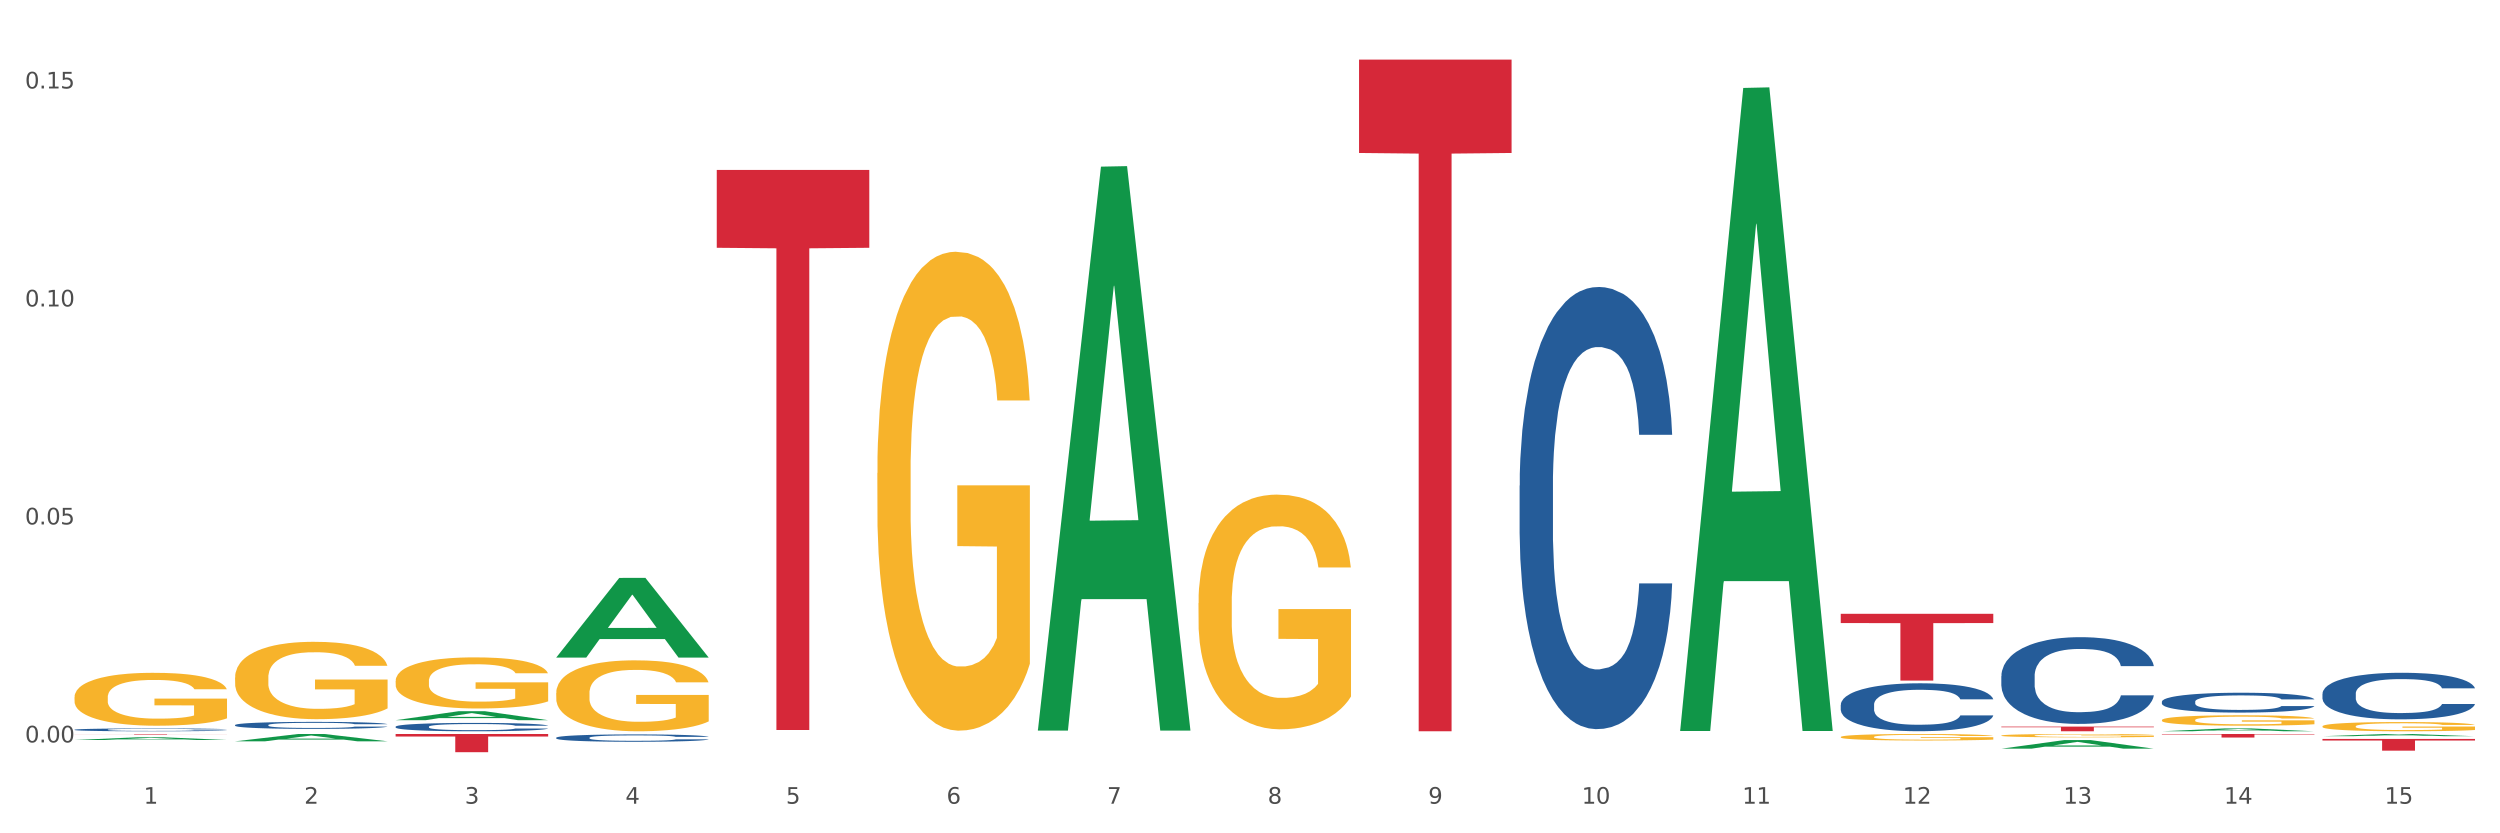 <?xml version="1.0" encoding="utf-8" standalone="no"?>
<!DOCTYPE svg PUBLIC "-//W3C//DTD SVG 1.1//EN"
  "http://www.w3.org/Graphics/SVG/1.1/DTD/svg11.dtd">
<svg xmlns:xlink="http://www.w3.org/1999/xlink" width="1080pt" height="360pt" viewBox="0 0 1080 360" xmlns="http://www.w3.org/2000/svg" version="1.1">
 <rect x="0" y="0" width="1080" height="360" fill="#333333" stroke="none"/>
 <defs>
  <style type="text/css">*{stroke-linejoin: round; stroke-linecap: butt}</style>
 </defs>
 <g id="figure_1">
  <g id="patch_1">
   <path d="M 0 360 
L 1080 360 
L 1080 0 
L 0 0 
z
" style="fill: #ffffff; stroke: #ffffff; stroke-linejoin: miter"/>
  </g>
  <g id="axes_1">
   <g id="matplotlib.axis_1">
    <g id="xtick_1">
     <g id="text_1">
      <!-- 1 -->
      <g style="fill: #4d4d4d" transform="translate(62.07 347.204) scale(0.096 -0.096)">
       <defs>
        <path id="DejaVuSans-31" d="M 794 531 
L 1825 531 
L 1825 4091 
L 703 3866 
L 703 4441 
L 1819 4666 
L 2450 4666 
L 2450 531 
L 3481 531 
L 3481 0 
L 794 0 
L 794 531 
z
" transform="scale(0.016)"/>
       </defs>
       <use xlink:href="#DejaVuSans-31"/>
      </g>
     </g>
    </g>
    <g id="xtick_2">
     <g id="text_2">
      <!-- 2 -->
      <g style="fill: #4d4d4d" transform="translate(131.436 347.204) scale(0.096 -0.096)">
       <defs>
        <path id="DejaVuSans-32" d="M 1228 531 
L 3431 531 
L 3431 0 
L 469 0 
L 469 531 
Q 828 903 1448 1529 
Q 2069 2156 2228 2338 
Q 2531 2678 2651 2914 
Q 2772 3150 2772 3378 
Q 2772 3750 2511 3984 
Q 2250 4219 1831 4219 
Q 1534 4219 1204 4116 
Q 875 4013 500 3803 
L 500 4441 
Q 881 4594 1212 4672 
Q 1544 4750 1819 4750 
Q 2544 4750 2975 4387 
Q 3406 4025 3406 3419 
Q 3406 3131 3298 2873 
Q 3191 2616 2906 2266 
Q 2828 2175 2409 1742 
Q 1991 1309 1228 531 
z
" transform="scale(0.016)"/>
       </defs>
       <use xlink:href="#DejaVuSans-32"/>
      </g>
     </g>
    </g>
    <g id="xtick_3">
     <g id="text_3">
      <!-- 3 -->
      <g style="fill: #4d4d4d" transform="translate(200.802 347.204) scale(0.096 -0.096)">
       <defs>
        <path id="DejaVuSans-33" d="M 2597 2516 
Q 3050 2419 3304 2112 
Q 3559 1806 3559 1356 
Q 3559 666 3084 287 
Q 2609 -91 1734 -91 
Q 1441 -91 1130 -33 
Q 819 25 488 141 
L 488 750 
Q 750 597 1062 519 
Q 1375 441 1716 441 
Q 2309 441 2620 675 
Q 2931 909 2931 1356 
Q 2931 1769 2642 2001 
Q 2353 2234 1838 2234 
L 1294 2234 
L 1294 2753 
L 1863 2753 
Q 2328 2753 2575 2939 
Q 2822 3125 2822 3475 
Q 2822 3834 2567 4026 
Q 2313 4219 1838 4219 
Q 1578 4219 1281 4162 
Q 984 4106 628 3988 
L 628 4550 
Q 988 4650 1302 4700 
Q 1616 4750 1894 4750 
Q 2613 4750 3031 4423 
Q 3450 4097 3450 3541 
Q 3450 3153 3228 2886 
Q 3006 2619 2597 2516 
z
" transform="scale(0.016)"/>
       </defs>
       <use xlink:href="#DejaVuSans-33"/>
      </g>
     </g>
    </g>
    <g id="xtick_4">
     <g id="text_4">
      <!-- 4 -->
      <g style="fill: #4d4d4d" transform="translate(270.169 347.204) scale(0.096 -0.096)">
       <defs>
        <path id="DejaVuSans-34" d="M 2419 4116 
L 825 1625 
L 2419 1625 
L 2419 4116 
z
M 2253 4666 
L 3047 4666 
L 3047 1625 
L 3713 1625 
L 3713 1100 
L 3047 1100 
L 3047 0 
L 2419 0 
L 2419 1100 
L 313 1100 
L 313 1709 
L 2253 4666 
z
" transform="scale(0.016)"/>
       </defs>
       <use xlink:href="#DejaVuSans-34"/>
      </g>
     </g>
    </g>
    <g id="xtick_5">
     <g id="text_5">
      <!-- 5 -->
      <g style="fill: #4d4d4d" transform="translate(339.535 347.204) scale(0.096 -0.096)">
       <defs>
        <path id="DejaVuSans-35" d="M 691 4666 
L 3169 4666 
L 3169 4134 
L 1269 4134 
L 1269 2991 
Q 1406 3038 1543 3061 
Q 1681 3084 1819 3084 
Q 2600 3084 3056 2656 
Q 3513 2228 3513 1497 
Q 3513 744 3044 326 
Q 2575 -91 1722 -91 
Q 1428 -91 1123 -41 
Q 819 9 494 109 
L 494 744 
Q 775 591 1075 516 
Q 1375 441 1709 441 
Q 2250 441 2565 725 
Q 2881 1009 2881 1497 
Q 2881 1984 2565 2268 
Q 2250 2553 1709 2553 
Q 1456 2553 1204 2497 
Q 953 2441 691 2322 
L 691 4666 
z
" transform="scale(0.016)"/>
       </defs>
       <use xlink:href="#DejaVuSans-35"/>
      </g>
     </g>
    </g>
    <g id="xtick_6">
     <g id="text_6">
      <!-- 6 -->
      <g style="fill: #4d4d4d" transform="translate(408.901 347.204) scale(0.096 -0.096)">
       <defs>
        <path id="DejaVuSans-36" d="M 2113 2584 
Q 1688 2584 1439 2293 
Q 1191 2003 1191 1497 
Q 1191 994 1439 701 
Q 1688 409 2113 409 
Q 2538 409 2786 701 
Q 3034 994 3034 1497 
Q 3034 2003 2786 2293 
Q 2538 2584 2113 2584 
z
M 3366 4563 
L 3366 3988 
Q 3128 4100 2886 4159 
Q 2644 4219 2406 4219 
Q 1781 4219 1451 3797 
Q 1122 3375 1075 2522 
Q 1259 2794 1537 2939 
Q 1816 3084 2150 3084 
Q 2853 3084 3261 2657 
Q 3669 2231 3669 1497 
Q 3669 778 3244 343 
Q 2819 -91 2113 -91 
Q 1303 -91 875 529 
Q 447 1150 447 2328 
Q 447 3434 972 4092 
Q 1497 4750 2381 4750 
Q 2619 4750 2861 4703 
Q 3103 4656 3366 4563 
z
" transform="scale(0.016)"/>
       </defs>
       <use xlink:href="#DejaVuSans-36"/>
      </g>
     </g>
    </g>
    <g id="xtick_7">
     <g id="text_7">
      <!-- 7 -->
      <g style="fill: #4d4d4d" transform="translate(478.267 347.204) scale(0.096 -0.096)">
       <defs>
        <path id="DejaVuSans-37" d="M 525 4666 
L 3525 4666 
L 3525 4397 
L 1831 0 
L 1172 0 
L 2766 4134 
L 525 4134 
L 525 4666 
z
" transform="scale(0.016)"/>
       </defs>
       <use xlink:href="#DejaVuSans-37"/>
      </g>
     </g>
    </g>
    <g id="xtick_8">
     <g id="text_8">
      <!-- 8 -->
      <g style="fill: #4d4d4d" transform="translate(547.634 347.204) scale(0.096 -0.096)">
       <defs>
        <path id="DejaVuSans-38" d="M 2034 2216 
Q 1584 2216 1326 1975 
Q 1069 1734 1069 1313 
Q 1069 891 1326 650 
Q 1584 409 2034 409 
Q 2484 409 2743 651 
Q 3003 894 3003 1313 
Q 3003 1734 2745 1975 
Q 2488 2216 2034 2216 
z
M 1403 2484 
Q 997 2584 770 2862 
Q 544 3141 544 3541 
Q 544 4100 942 4425 
Q 1341 4750 2034 4750 
Q 2731 4750 3128 4425 
Q 3525 4100 3525 3541 
Q 3525 3141 3298 2862 
Q 3072 2584 2669 2484 
Q 3125 2378 3379 2068 
Q 3634 1759 3634 1313 
Q 3634 634 3220 271 
Q 2806 -91 2034 -91 
Q 1263 -91 848 271 
Q 434 634 434 1313 
Q 434 1759 690 2068 
Q 947 2378 1403 2484 
z
M 1172 3481 
Q 1172 3119 1398 2916 
Q 1625 2713 2034 2713 
Q 2441 2713 2670 2916 
Q 2900 3119 2900 3481 
Q 2900 3844 2670 4047 
Q 2441 4250 2034 4250 
Q 1625 4250 1398 4047 
Q 1172 3844 1172 3481 
z
" transform="scale(0.016)"/>
       </defs>
       <use xlink:href="#DejaVuSans-38"/>
      </g>
     </g>
    </g>
    <g id="xtick_9">
     <g id="text_9">
      <!-- 9 -->
      <g style="fill: #4d4d4d" transform="translate(617 347.204) scale(0.096 -0.096)">
       <defs>
        <path id="DejaVuSans-39" d="M 703 97 
L 703 672 
Q 941 559 1184 500 
Q 1428 441 1663 441 
Q 2288 441 2617 861 
Q 2947 1281 2994 2138 
Q 2813 1869 2534 1725 
Q 2256 1581 1919 1581 
Q 1219 1581 811 2004 
Q 403 2428 403 3163 
Q 403 3881 828 4315 
Q 1253 4750 1959 4750 
Q 2769 4750 3195 4129 
Q 3622 3509 3622 2328 
Q 3622 1225 3098 567 
Q 2575 -91 1691 -91 
Q 1453 -91 1209 -44 
Q 966 3 703 97 
z
M 1959 2075 
Q 2384 2075 2632 2365 
Q 2881 2656 2881 3163 
Q 2881 3666 2632 3958 
Q 2384 4250 1959 4250 
Q 1534 4250 1286 3958 
Q 1038 3666 1038 3163 
Q 1038 2656 1286 2365 
Q 1534 2075 1959 2075 
z
" transform="scale(0.016)"/>
       </defs>
       <use xlink:href="#DejaVuSans-39"/>
      </g>
     </g>
    </g>
    <g id="xtick_10">
     <g id="text_10">
      <!-- 10 -->
      <g style="fill: #4d4d4d" transform="translate(683.312 347.204) scale(0.096 -0.096)">
       <defs>
        <path id="DejaVuSans-30" d="M 2034 4250 
Q 1547 4250 1301 3770 
Q 1056 3291 1056 2328 
Q 1056 1369 1301 889 
Q 1547 409 2034 409 
Q 2525 409 2770 889 
Q 3016 1369 3016 2328 
Q 3016 3291 2770 3770 
Q 2525 4250 2034 4250 
z
M 2034 4750 
Q 2819 4750 3233 4129 
Q 3647 3509 3647 2328 
Q 3647 1150 3233 529 
Q 2819 -91 2034 -91 
Q 1250 -91 836 529 
Q 422 1150 422 2328 
Q 422 3509 836 4129 
Q 1250 4750 2034 4750 
z
" transform="scale(0.016)"/>
       </defs>
       <use xlink:href="#DejaVuSans-31"/>
       <use xlink:href="#DejaVuSans-30" transform="translate(63.623 0)"/>
      </g>
     </g>
    </g>
    <g id="xtick_11">
     <g id="text_11">
      <!-- 11 -->
      <g style="fill: #4d4d4d" transform="translate(752.678 347.204) scale(0.096 -0.096)">
       <use xlink:href="#DejaVuSans-31"/>
       <use xlink:href="#DejaVuSans-31" transform="translate(63.623 0)"/>
      </g>
     </g>
    </g>
    <g id="xtick_12">
     <g id="text_12">
      <!-- 12 -->
      <g style="fill: #4d4d4d" transform="translate(822.044 347.204) scale(0.096 -0.096)">
       <use xlink:href="#DejaVuSans-31"/>
       <use xlink:href="#DejaVuSans-32" transform="translate(63.623 0)"/>
      </g>
     </g>
    </g>
    <g id="xtick_13">
     <g id="text_13">
      <!-- 13 -->
      <g style="fill: #4d4d4d" transform="translate(891.411 347.204) scale(0.096 -0.096)">
       <use xlink:href="#DejaVuSans-31"/>
       <use xlink:href="#DejaVuSans-33" transform="translate(63.623 0)"/>
      </g>
     </g>
    </g>
    <g id="xtick_14">
     <g id="text_14">
      <!-- 14 -->
      <g style="fill: #4d4d4d" transform="translate(960.777 347.204) scale(0.096 -0.096)">
       <use xlink:href="#DejaVuSans-31"/>
       <use xlink:href="#DejaVuSans-34" transform="translate(63.623 0)"/>
      </g>
     </g>
    </g>
    <g id="xtick_15">
     <g id="text_15">
      <!-- 15 -->
      <g style="fill: #4d4d4d" transform="translate(1030.143 347.204) scale(0.096 -0.096)">
       <use xlink:href="#DejaVuSans-31"/>
       <use xlink:href="#DejaVuSans-35" transform="translate(63.623 0)"/>
      </g>
     </g>
    </g>
    <g id="xtick_16"/>
    <g id="xtick_17"/>
    <g id="xtick_18"/>
    <g id="xtick_19"/>
    <g id="xtick_20"/>
    <g id="xtick_21"/>
    <g id="xtick_22"/>
    <g id="xtick_23"/>
    <g id="xtick_24"/>
    <g id="xtick_25"/>
    <g id="xtick_26"/>
    <g id="xtick_27"/>
    <g id="xtick_28"/>
    <g id="xtick_29"/>
   </g>
   <g id="matplotlib.axis_2">
    <g id="ytick_1">
     <g id="text_16">
      <!-- 0.00 -->
      <g style="fill: #4d4d4d" transform="translate(10.8 320.73) scale(0.096 -0.096)">
       <defs>
        <path id="DejaVuSans-2e" d="M 684 794 
L 1344 794 
L 1344 0 
L 684 0 
L 684 794 
z
" transform="scale(0.016)"/>
       </defs>
       <use xlink:href="#DejaVuSans-30"/>
       <use xlink:href="#DejaVuSans-2e" transform="translate(63.623 0)"/>
       <use xlink:href="#DejaVuSans-30" transform="translate(95.41 0)"/>
       <use xlink:href="#DejaVuSans-30" transform="translate(159.033 0)"/>
      </g>
     </g>
    </g>
    <g id="ytick_2">
     <g id="text_17">
      <!-- 0.05 -->
      <g style="fill: #4d4d4d" transform="translate(10.8 226.56) scale(0.096 -0.096)">
       <use xlink:href="#DejaVuSans-30"/>
       <use xlink:href="#DejaVuSans-2e" transform="translate(63.623 0)"/>
       <use xlink:href="#DejaVuSans-30" transform="translate(95.41 0)"/>
       <use xlink:href="#DejaVuSans-35" transform="translate(159.033 0)"/>
      </g>
     </g>
    </g>
    <g id="ytick_3">
     <g id="text_18">
      <!-- 0.10 -->
      <g style="fill: #4d4d4d" transform="translate(10.8 132.39) scale(0.096 -0.096)">
       <use xlink:href="#DejaVuSans-30"/>
       <use xlink:href="#DejaVuSans-2e" transform="translate(63.623 0)"/>
       <use xlink:href="#DejaVuSans-31" transform="translate(95.41 0)"/>
       <use xlink:href="#DejaVuSans-30" transform="translate(159.033 0)"/>
      </g>
     </g>
    </g>
    <g id="ytick_4">
     <g id="text_19">
      <!-- 0.15 -->
      <g style="fill: #4d4d4d" transform="translate(10.8 38.22) scale(0.096 -0.096)">
       <use xlink:href="#DejaVuSans-30"/>
       <use xlink:href="#DejaVuSans-2e" transform="translate(63.623 0)"/>
       <use xlink:href="#DejaVuSans-31" transform="translate(95.41 0)"/>
       <use xlink:href="#DejaVuSans-35" transform="translate(159.033 0)"/>
      </g>
     </g>
    </g>
    <g id="ytick_5"/>
    <g id="ytick_6"/>
    <g id="ytick_7"/>
   </g>
   <g id="PolyCollection_1">
    <path d="M 795.203 265.157 
L 861.101 265.157 
L 861.101 269.167 
L 835.179 269.194 
L 835.179 294.014 
L 820.969 294.014 
L 820.969 269.194 
L 795.203 269.167 
L 795.203 265.184 
L 795.203 265.157 
z
" clip-path="url(#p5208bc9e3d)" style="fill: #d62839"/>
    <path d="M 933.936 315.915 
L 934.004 315.914 
L 961.178 314.666 
L 972.456 314.664 
L 999.834 315.918 
L 986.79 315.918 
L 980.88 315.626 
L 952.822 315.626 
L 952.618 315.631 
L 946.912 315.918 
L 933.936 315.918 
L 933.936 315.915 
L 956.355 315.452 
L 977.347 315.451 
L 966.953 314.932 
L 966.817 314.929 
L 966.681 314.933 
L 956.287 315.451 
L 956.355 315.452 
L 933.936 315.915 
z
" clip-path="url(#p5208bc9e3d)" style="fill: #109648"/>
    <path d="M 864.57 323.431 
L 864.638 323.428 
L 891.812 319.708 
L 903.089 319.704 
L 930.468 323.438 
L 917.424 323.438 
L 911.513 322.569 
L 883.456 322.569 
L 883.252 322.583 
L 877.545 323.438 
L 864.57 323.438 
L 864.57 323.431 
L 886.989 322.05 
L 907.981 322.046 
L 897.587 320.5 
L 897.451 320.493 
L 897.315 320.504 
L 886.921 322.046 
L 886.989 322.05 
L 864.57 323.431 
z
" clip-path="url(#p5208bc9e3d)" style="fill: #109648"/>
    <path d="M 725.837 315.278 
L 725.905 315.017 
L 753.08 37.993 
L 764.357 37.732 
L 791.735 315.8 
L 778.691 315.8 
L 772.781 251.048 
L 744.723 251.048 
L 744.52 252.092 
L 738.813 315.8 
L 725.837 315.8 
L 725.837 315.278 
L 748.256 212.406 
L 769.248 212.145 
L 758.854 97.001 
L 758.718 96.479 
L 758.582 97.262 
L 748.188 212.145 
L 748.256 212.406 
L 725.837 315.278 
z
" clip-path="url(#p5208bc9e3d)" style="fill: #109648"/>
    <path d="M 101.541 320.243 
L 101.609 320.24 
L 128.784 317.086 
L 140.061 317.083 
L 167.439 320.249 
L 154.395 320.249 
L 148.485 319.512 
L 120.427 319.512 
L 120.224 319.524 
L 114.517 320.249 
L 101.541 320.249 
L 101.541 320.243 
L 123.96 319.072 
L 144.952 319.069 
L 134.558 317.758 
L 134.422 317.752 
L 134.286 317.761 
L 123.892 319.069 
L 123.96 319.072 
L 101.541 320.243 
z
" clip-path="url(#p5208bc9e3d)" style="fill: #109648"/>
    <path d="M 170.907 311.12 
L 170.975 311.116 
L 198.15 307.239 
L 209.427 307.235 
L 236.805 311.127 
L 223.762 311.127 
L 217.851 310.221 
L 189.794 310.221 
L 189.59 310.236 
L 183.883 311.127 
L 170.907 311.127 
L 170.907 311.12 
L 193.326 309.68 
L 214.319 309.676 
L 203.924 308.065 
L 203.788 308.057 
L 203.653 308.068 
L 193.258 309.676 
L 193.326 309.68 
L 170.907 311.12 
z
" clip-path="url(#p5208bc9e3d)" style="fill: #109648"/>
    <path d="M 240.274 284.033 
L 240.342 284 
L 267.516 249.657 
L 278.793 249.624 
L 306.172 284.097 
L 293.128 284.097 
L 287.217 276.07 
L 259.16 276.07 
L 258.956 276.199 
L 253.249 284.097 
L 240.274 284.097 
L 240.274 284.033 
L 262.693 271.279 
L 283.685 271.247 
L 273.291 256.972 
L 273.155 256.907 
L 273.019 257.004 
L 262.625 271.247 
L 262.693 271.279 
L 240.274 284.033 
z
" clip-path="url(#p5208bc9e3d)" style="fill: #109648"/>
    <path d="M 32.175 319.68 
L 32.243 319.679 
L 59.417 318.497 
L 70.695 318.496 
L 98.073 319.683 
L 85.029 319.683 
L 79.119 319.406 
L 51.061 319.406 
L 50.857 319.411 
L 45.151 319.683 
L 32.175 319.683 
L 32.175 319.68 
L 54.594 319.241 
L 75.586 319.24 
L 65.192 318.749 
L 65.056 318.746 
L 64.92 318.75 
L 54.526 319.24 
L 54.594 319.241 
L 32.175 319.68 
z
" clip-path="url(#p5208bc9e3d)" style="fill: #109648"/>
    <path d="M 1003.302 318.048 
L 1003.37 318.047 
L 1030.544 317.084 
L 1041.822 317.083 
L 1069.2 318.05 
L 1056.156 318.05 
L 1050.246 317.825 
L 1022.188 317.825 
L 1021.984 317.828 
L 1016.278 318.05 
L 1003.302 318.05 
L 1003.302 318.048 
L 1025.721 317.69 
L 1046.713 317.689 
L 1036.319 317.289 
L 1036.183 317.287 
L 1036.047 317.29 
L 1025.653 317.689 
L 1025.721 317.69 
L 1003.302 318.048 
z
" clip-path="url(#p5208bc9e3d)" style="fill: #109648"/>
    <path d="M 1003.302 319.215 
L 1069.2 319.215 
L 1069.2 319.92 
L 1043.278 319.924 
L 1043.278 324.286 
L 1029.068 324.286 
L 1029.068 319.924 
L 1003.302 319.92 
L 1003.302 319.22 
L 1003.302 319.215 
z
" clip-path="url(#p5208bc9e3d)" style="fill: #d62839"/>
    <path d="M 933.936 317.083 
L 999.834 317.083 
L 999.834 317.296 
L 973.912 317.298 
L 973.912 318.616 
L 959.702 318.616 
L 959.702 317.298 
L 933.936 317.296 
L 933.936 317.084 
L 933.936 317.083 
z
" clip-path="url(#p5208bc9e3d)" style="fill: #d62839"/>
    <path d="M 864.57 313.897 
L 930.468 313.897 
L 930.468 314.178 
L 904.546 314.18 
L 904.546 315.918 
L 890.335 315.918 
L 890.335 314.18 
L 864.57 314.178 
L 864.57 313.899 
L 864.57 313.897 
z
" clip-path="url(#p5208bc9e3d)" style="fill: #d62839"/>
    <path d="M 448.372 315.15 
L 448.44 314.921 
L 475.615 71.991 
L 486.892 71.762 
L 514.27 315.608 
L 501.227 315.608 
L 495.316 258.825 
L 467.259 258.825 
L 467.055 259.741 
L 461.348 315.608 
L 448.372 315.608 
L 448.372 315.15 
L 470.791 224.939 
L 491.783 224.71 
L 481.389 123.737 
L 481.253 123.279 
L 481.117 123.966 
L 470.723 224.71 
L 470.791 224.939 
L 448.372 315.15 
z
" clip-path="url(#p5208bc9e3d)" style="fill: #109648"/>
    <path d="M 170.907 294.19 
L 170.985 294.169 
L 170.985 293.443 
L 171.141 292.818 
L 171.919 291.305 
L 173.086 290.055 
L 173.942 289.389 
L 174.798 288.844 
L 175.809 288.3 
L 177.054 287.735 
L 179.31 286.908 
L 180.71 286.485 
L 182.422 286.041 
L 185.534 285.395 
L 187.79 285.032 
L 190.124 284.73 
L 193.937 284.367 
L 196.426 284.205 
L 199.072 284.084 
L 202.261 284.004 
L 204.673 283.983 
L 209.964 284.044 
L 214.476 284.225 
L 216.655 284.367 
L 219.456 284.609 
L 220.934 284.77 
L 223.346 285.093 
L 225.835 285.516 
L 227.547 285.879 
L 230.114 286.565 
L 232.059 287.251 
L 233.849 288.098 
L 234.783 288.683 
L 235.483 289.228 
L 236.105 289.853 
L 236.728 290.841 
L 222.723 290.841 
L 222.179 290.135 
L 221.323 289.47 
L 220.078 288.824 
L 218.989 288.421 
L 217.122 287.917 
L 215.41 287.594 
L 213.62 287.352 
L 211.442 287.15 
L 209.73 287.049 
L 207.319 286.969 
L 202.573 286.989 
L 199.383 287.15 
L 197.204 287.352 
L 195.804 287.533 
L 194.559 287.735 
L 193.159 288.017 
L 191.525 288.441 
L 190.358 288.824 
L 189.191 289.308 
L 188.257 289.792 
L 187.401 290.357 
L 186.701 290.962 
L 186.157 291.588 
L 185.69 292.354 
L 185.301 293.625 
L 185.301 296.388 
L 185.456 297.013 
L 185.845 297.84 
L 186.312 298.466 
L 187.09 299.212 
L 187.79 299.716 
L 189.113 300.442 
L 190.591 301.047 
L 191.758 301.431 
L 192.925 301.753 
L 194.948 302.197 
L 197.204 302.56 
L 199.149 302.782 
L 201.795 302.984 
L 203.584 303.064 
L 205.14 303.105 
L 208.952 303.105 
L 211.675 303.044 
L 214.71 302.903 
L 217.044 302.722 
L 218.989 302.5 
L 221.167 302.137 
L 222.568 301.794 
L 222.568 297.578 
L 205.451 297.558 
L 205.451 294.754 
L 236.805 294.754 
L 236.805 302.984 
L 235.483 303.407 
L 234.004 303.791 
L 232.448 304.133 
L 230.114 304.557 
L 227.314 304.96 
L 224.824 305.243 
L 222.179 305.485 
L 219.067 305.707 
L 215.021 305.908 
L 212.531 305.989 
L 209.419 306.05 
L 205.763 306.07 
L 202.573 306.029 
L 199.461 305.929 
L 196.193 305.747 
L 193.003 305.485 
L 190.591 305.223 
L 188.179 304.9 
L 185.612 304.476 
L 183.589 304.073 
L 182.033 303.71 
L 180.321 303.246 
L 178.454 302.641 
L 177.054 302.096 
L 175.809 301.532 
L 174.486 300.805 
L 173.553 300.18 
L 172.619 299.393 
L 172.074 298.809 
L 171.452 297.901 
L 170.985 296.63 
L 170.907 294.19 
z
" clip-path="url(#p5208bc9e3d)" style="fill: #f7b32b"/>
    <path d="M 101.541 292.708 
L 101.619 292.677 
L 101.619 291.578 
L 101.775 290.632 
L 102.553 288.342 
L 103.72 286.449 
L 104.575 285.442 
L 105.431 284.618 
L 106.443 283.793 
L 107.688 282.938 
L 109.944 281.687 
L 111.344 281.046 
L 113.056 280.374 
L 116.168 279.397 
L 118.424 278.847 
L 120.758 278.39 
L 124.57 277.84 
L 127.06 277.596 
L 129.705 277.413 
L 132.895 277.291 
L 135.307 277.26 
L 140.598 277.352 
L 145.11 277.626 
L 147.289 277.84 
L 150.089 278.206 
L 151.568 278.451 
L 153.979 278.939 
L 156.469 279.58 
L 158.181 280.13 
L 160.748 281.168 
L 162.693 282.206 
L 164.483 283.488 
L 165.416 284.373 
L 166.117 285.198 
L 166.739 286.144 
L 167.361 287.64 
L 153.357 287.64 
L 152.812 286.571 
L 151.957 285.564 
L 150.712 284.587 
L 149.623 283.976 
L 147.755 283.213 
L 146.044 282.725 
L 144.254 282.358 
L 142.076 282.053 
L 140.364 281.9 
L 137.952 281.778 
L 133.206 281.809 
L 130.017 282.053 
L 127.838 282.358 
L 126.438 282.633 
L 125.193 282.938 
L 123.792 283.366 
L 122.159 284.007 
L 120.992 284.587 
L 119.825 285.32 
L 118.891 286.052 
L 118.035 286.907 
L 117.335 287.823 
L 116.79 288.77 
L 116.324 289.93 
L 115.935 291.853 
L 115.935 296.035 
L 116.09 296.982 
L 116.479 298.234 
L 116.946 299.18 
L 117.724 300.31 
L 118.424 301.073 
L 119.747 302.172 
L 121.225 303.088 
L 122.392 303.668 
L 123.559 304.156 
L 125.582 304.828 
L 127.838 305.377 
L 129.783 305.713 
L 132.428 306.019 
L 134.218 306.141 
L 135.774 306.202 
L 139.586 306.202 
L 142.309 306.11 
L 145.343 305.896 
L 147.678 305.622 
L 149.623 305.286 
L 151.801 304.736 
L 153.201 304.217 
L 153.201 297.837 
L 136.085 297.806 
L 136.085 293.563 
L 167.439 293.563 
L 167.439 306.019 
L 166.117 306.66 
L 164.638 307.24 
L 163.082 307.759 
L 160.748 308.4 
L 157.947 309.01 
L 155.458 309.438 
L 152.812 309.804 
L 149.7 310.14 
L 145.655 310.445 
L 143.165 310.567 
L 140.053 310.659 
L 136.396 310.69 
L 133.206 310.628 
L 130.094 310.476 
L 126.827 310.201 
L 123.637 309.804 
L 121.225 309.407 
L 118.813 308.919 
L 116.246 308.278 
L 114.223 307.667 
L 112.667 307.118 
L 110.955 306.415 
L 109.088 305.5 
L 107.688 304.675 
L 106.443 303.82 
L 105.12 302.721 
L 104.186 301.775 
L 103.253 300.584 
L 102.708 299.699 
L 102.086 298.325 
L 101.619 296.402 
L 101.541 292.708 
z
" clip-path="url(#p5208bc9e3d)" style="fill: #f7b32b"/>
    <path d="M 32.175 301.218 
L 32.253 301.198 
L 32.253 300.446 
L 32.408 299.799 
L 33.186 298.233 
L 34.353 296.939 
L 35.209 296.25 
L 36.065 295.687 
L 37.076 295.123 
L 38.321 294.539 
L 40.578 293.683 
L 41.978 293.244 
L 43.69 292.785 
L 46.802 292.117 
L 49.058 291.741 
L 51.392 291.428 
L 55.204 291.053 
L 57.694 290.886 
L 60.339 290.76 
L 63.529 290.677 
L 65.941 290.656 
L 71.231 290.719 
L 75.744 290.906 
L 77.922 291.053 
L 80.723 291.303 
L 82.201 291.47 
L 84.613 291.804 
L 87.103 292.242 
L 88.815 292.618 
L 91.382 293.328 
L 93.327 294.038 
L 95.116 294.914 
L 96.05 295.52 
L 96.75 296.083 
L 97.373 296.73 
L 97.995 297.753 
L 83.991 297.753 
L 83.446 297.023 
L 82.59 296.334 
L 81.346 295.666 
L 80.256 295.248 
L 78.389 294.726 
L 76.677 294.392 
L 74.888 294.142 
L 72.71 293.933 
L 70.998 293.829 
L 68.586 293.745 
L 63.84 293.766 
L 60.65 293.933 
L 58.472 294.142 
L 57.071 294.33 
L 55.827 294.539 
L 54.426 294.831 
L 52.792 295.269 
L 51.625 295.666 
L 50.458 296.167 
L 49.525 296.668 
L 48.669 297.252 
L 47.969 297.878 
L 47.424 298.526 
L 46.957 299.319 
L 46.568 300.634 
L 46.568 303.494 
L 46.724 304.141 
L 47.113 304.997 
L 47.58 305.644 
L 48.358 306.416 
L 49.058 306.938 
L 50.381 307.69 
L 51.859 308.316 
L 53.026 308.712 
L 54.193 309.046 
L 56.216 309.506 
L 58.472 309.881 
L 60.417 310.111 
L 63.062 310.32 
L 64.852 310.403 
L 66.408 310.445 
L 70.22 310.445 
L 72.943 310.382 
L 75.977 310.236 
L 78.311 310.048 
L 80.256 309.819 
L 82.435 309.443 
L 83.835 309.088 
L 83.835 304.725 
L 66.719 304.704 
L 66.719 301.803 
L 98.073 301.803 
L 98.073 310.32 
L 96.75 310.758 
L 95.272 311.155 
L 93.716 311.51 
L 91.382 311.948 
L 88.581 312.365 
L 86.091 312.658 
L 83.446 312.908 
L 80.334 313.138 
L 76.288 313.347 
L 73.799 313.43 
L 70.687 313.493 
L 67.03 313.514 
L 63.84 313.472 
L 60.728 313.367 
L 57.461 313.18 
L 54.271 312.908 
L 51.859 312.637 
L 49.447 312.303 
L 46.879 311.864 
L 44.857 311.447 
L 43.301 311.071 
L 41.589 310.591 
L 39.722 309.965 
L 38.321 309.401 
L 37.076 308.817 
L 35.754 308.065 
L 34.82 307.418 
L 33.887 306.604 
L 33.342 305.999 
L 32.72 305.059 
L 32.253 303.744 
L 32.175 301.218 
z
" clip-path="url(#p5208bc9e3d)" style="fill: #f7b32b"/>
    <path d="M 864.57 317.756 
L 864.647 317.754 
L 864.647 317.707 
L 864.803 317.665 
L 865.581 317.566 
L 866.748 317.483 
L 867.604 317.439 
L 868.46 317.403 
L 869.471 317.368 
L 870.716 317.33 
L 872.972 317.276 
L 874.373 317.248 
L 876.084 317.219 
L 879.196 317.176 
L 881.453 317.152 
L 883.787 317.132 
L 887.599 317.108 
L 890.089 317.098 
L 892.734 317.09 
L 895.924 317.084 
L 898.336 317.083 
L 903.626 317.087 
L 908.139 317.099 
L 910.317 317.108 
L 913.118 317.124 
L 914.596 317.135 
L 917.008 317.156 
L 919.498 317.184 
L 921.209 317.208 
L 923.777 317.253 
L 925.722 317.298 
L 927.511 317.354 
L 928.445 317.393 
L 929.145 317.429 
L 929.767 317.47 
L 930.39 317.535 
L 916.385 317.535 
L 915.841 317.489 
L 914.985 317.445 
L 913.74 317.402 
L 912.651 317.376 
L 910.784 317.342 
L 909.072 317.321 
L 907.283 317.305 
L 905.104 317.292 
L 903.393 317.285 
L 900.981 317.28 
L 896.235 317.281 
L 893.045 317.292 
L 890.867 317.305 
L 889.466 317.317 
L 888.221 317.33 
L 886.821 317.349 
L 885.187 317.377 
L 884.02 317.402 
L 882.853 317.434 
L 881.919 317.466 
L 881.064 317.503 
L 880.363 317.543 
L 879.819 317.584 
L 879.352 317.635 
L 878.963 317.719 
L 878.963 317.901 
L 879.119 317.942 
L 879.508 317.996 
L 879.974 318.038 
L 880.752 318.087 
L 881.453 318.12 
L 882.775 318.168 
L 884.253 318.208 
L 885.42 318.233 
L 886.587 318.254 
L 888.61 318.284 
L 890.867 318.308 
L 892.812 318.322 
L 895.457 318.335 
L 897.246 318.341 
L 898.802 318.343 
L 902.615 318.343 
L 905.338 318.339 
L 908.372 318.33 
L 910.706 318.318 
L 912.651 318.304 
L 914.829 318.28 
L 916.23 318.257 
L 916.23 317.979 
L 899.114 317.978 
L 899.114 317.793 
L 930.468 317.793 
L 930.468 318.335 
L 929.145 318.363 
L 927.667 318.389 
L 926.111 318.411 
L 923.777 318.439 
L 920.976 318.466 
L 918.486 318.484 
L 915.841 318.5 
L 912.729 318.515 
L 908.683 318.528 
L 906.193 318.534 
L 903.081 318.538 
L 899.425 318.539 
L 896.235 318.536 
L 893.123 318.53 
L 889.855 318.518 
L 886.665 318.5 
L 884.253 318.483 
L 881.842 318.462 
L 879.274 318.434 
L 877.251 318.407 
L 875.695 318.383 
L 873.984 318.353 
L 872.116 318.313 
L 870.716 318.277 
L 869.471 318.24 
L 868.149 318.192 
L 867.215 318.151 
L 866.281 318.099 
L 865.737 318.06 
L 865.114 318 
L 864.647 317.917 
L 864.57 317.756 
z
" clip-path="url(#p5208bc9e3d)" style="fill: #f7b32b"/>
    <path d="M 795.203 318.385 
L 795.281 318.383 
L 795.281 318.29 
L 795.437 318.21 
L 796.215 318.017 
L 797.382 317.858 
L 798.238 317.773 
L 799.094 317.703 
L 800.105 317.634 
L 801.35 317.562 
L 803.606 317.456 
L 805.006 317.402 
L 806.718 317.346 
L 809.83 317.263 
L 812.086 317.217 
L 814.42 317.178 
L 818.233 317.132 
L 820.722 317.111 
L 823.368 317.096 
L 826.557 317.086 
L 828.969 317.083 
L 834.26 317.091 
L 838.772 317.114 
L 840.951 317.132 
L 843.752 317.163 
L 845.23 317.183 
L 847.642 317.225 
L 850.131 317.279 
L 851.843 317.325 
L 854.41 317.412 
L 856.355 317.5 
L 858.145 317.608 
L 859.078 317.683 
L 859.779 317.752 
L 860.401 317.832 
L 861.024 317.958 
L 847.019 317.958 
L 846.475 317.868 
L 845.619 317.783 
L 844.374 317.701 
L 843.285 317.649 
L 841.418 317.585 
L 839.706 317.544 
L 837.916 317.513 
L 835.738 317.487 
L 834.026 317.474 
L 831.615 317.464 
L 826.869 317.467 
L 823.679 317.487 
L 821.5 317.513 
L 820.1 317.536 
L 818.855 317.562 
L 817.455 317.598 
L 815.821 317.652 
L 814.654 317.701 
L 813.487 317.762 
L 812.553 317.824 
L 811.697 317.896 
L 810.997 317.974 
L 810.453 318.053 
L 809.986 318.151 
L 809.597 318.313 
L 809.597 318.666 
L 809.752 318.746 
L 810.141 318.851 
L 810.608 318.931 
L 811.386 319.026 
L 812.086 319.091 
L 813.409 319.183 
L 814.887 319.26 
L 816.054 319.309 
L 817.221 319.35 
L 819.244 319.407 
L 821.5 319.453 
L 823.445 319.482 
L 826.091 319.507 
L 827.88 319.518 
L 829.436 319.523 
L 833.248 319.523 
L 835.971 319.515 
L 839.006 319.497 
L 841.34 319.474 
L 843.285 319.446 
L 845.463 319.399 
L 846.864 319.356 
L 846.864 318.818 
L 829.747 318.815 
L 829.747 318.457 
L 861.101 318.457 
L 861.101 319.507 
L 859.779 319.562 
L 858.3 319.61 
L 856.744 319.654 
L 854.41 319.708 
L 851.61 319.76 
L 849.12 319.796 
L 846.475 319.827 
L 843.363 319.855 
L 839.317 319.881 
L 836.827 319.891 
L 833.715 319.899 
L 830.059 319.901 
L 826.869 319.896 
L 823.757 319.883 
L 820.489 319.86 
L 817.299 319.827 
L 814.887 319.793 
L 812.475 319.752 
L 809.908 319.698 
L 807.885 319.646 
L 806.329 319.6 
L 804.617 319.541 
L 802.75 319.464 
L 801.35 319.394 
L 800.105 319.322 
L 798.782 319.23 
L 797.849 319.15 
L 796.915 319.049 
L 796.37 318.975 
L 795.748 318.859 
L 795.281 318.697 
L 795.203 318.385 
z
" clip-path="url(#p5208bc9e3d)" style="fill: #f7b32b"/>
    <path d="M 517.739 260.523 
L 517.816 260.43 
L 517.816 257.097 
L 517.972 254.226 
L 518.75 247.281 
L 519.917 241.54 
L 520.773 238.484 
L 521.629 235.984 
L 522.64 233.483 
L 523.885 230.891 
L 526.141 227.094 
L 527.542 225.149 
L 529.253 223.112 
L 532.365 220.149 
L 534.621 218.482 
L 536.956 217.093 
L 540.768 215.426 
L 543.257 214.686 
L 545.903 214.13 
L 549.093 213.76 
L 551.504 213.667 
L 556.795 213.945 
L 561.307 214.778 
L 563.486 215.426 
L 566.287 216.538 
L 567.765 217.278 
L 570.177 218.76 
L 572.666 220.705 
L 574.378 222.371 
L 576.946 225.52 
L 578.891 228.668 
L 580.68 232.557 
L 581.614 235.243 
L 582.314 237.743 
L 582.936 240.614 
L 583.559 245.151 
L 569.554 245.151 
L 569.01 241.91 
L 568.154 238.854 
L 566.909 235.891 
L 565.82 234.039 
L 563.953 231.724 
L 562.241 230.242 
L 560.452 229.131 
L 558.273 228.205 
L 556.562 227.742 
L 554.15 227.372 
L 549.404 227.464 
L 546.214 228.205 
L 544.035 229.131 
L 542.635 229.965 
L 541.39 230.891 
L 539.99 232.187 
L 538.356 234.132 
L 537.189 235.891 
L 536.022 238.113 
L 535.088 240.336 
L 534.232 242.929 
L 533.532 245.707 
L 532.988 248.577 
L 532.521 252.096 
L 532.132 257.93 
L 532.132 270.616 
L 532.287 273.487 
L 532.676 277.283 
L 533.143 280.154 
L 533.921 283.58 
L 534.621 285.895 
L 535.944 289.229 
L 537.422 292.007 
L 538.589 293.766 
L 539.756 295.248 
L 541.779 297.285 
L 544.035 298.952 
L 545.981 299.971 
L 548.626 300.897 
L 550.415 301.267 
L 551.971 301.452 
L 555.784 301.452 
L 558.507 301.174 
L 561.541 300.526 
L 563.875 299.693 
L 565.82 298.674 
L 567.998 297.007 
L 569.399 295.433 
L 569.399 276.08 
L 552.282 275.987 
L 552.282 263.116 
L 583.636 263.116 
L 583.636 300.897 
L 582.314 302.841 
L 580.836 304.601 
L 579.28 306.175 
L 576.946 308.119 
L 574.145 309.971 
L 571.655 311.268 
L 569.01 312.379 
L 565.898 313.398 
L 561.852 314.324 
L 559.362 314.694 
L 556.25 314.972 
L 552.594 315.064 
L 549.404 314.879 
L 546.292 314.416 
L 543.024 313.583 
L 539.834 312.379 
L 537.422 311.175 
L 535.01 309.694 
L 532.443 307.749 
L 530.42 305.897 
L 528.864 304.23 
L 527.153 302.1 
L 525.285 299.322 
L 523.885 296.822 
L 522.64 294.229 
L 521.317 290.896 
L 520.384 288.025 
L 519.45 284.414 
L 518.906 281.728 
L 518.283 277.561 
L 517.816 271.727 
L 517.739 260.523 
z
" clip-path="url(#p5208bc9e3d)" style="fill: #f7b32b"/>
    <path d="M 379.006 204.361 
L 379.084 204.172 
L 379.084 197.369 
L 379.24 191.512 
L 380.018 177.34 
L 381.185 165.625 
L 382.04 159.39 
L 382.896 154.288 
L 383.908 149.186 
L 385.152 143.896 
L 387.409 136.148 
L 388.809 132.18 
L 390.521 128.023 
L 393.633 121.977 
L 395.889 118.576 
L 398.223 115.741 
L 402.035 112.34 
L 404.525 110.829 
L 407.17 109.695 
L 410.36 108.939 
L 412.772 108.75 
L 418.062 109.317 
L 422.575 111.018 
L 424.753 112.34 
L 427.554 114.608 
L 429.032 116.119 
L 431.444 119.143 
L 433.934 123.111 
L 435.646 126.512 
L 438.213 132.936 
L 440.158 139.361 
L 441.948 147.297 
L 442.881 152.776 
L 443.581 157.878 
L 444.204 163.736 
L 444.826 172.994 
L 430.822 172.994 
L 430.277 166.381 
L 429.422 160.146 
L 428.177 154.099 
L 427.087 150.32 
L 425.22 145.596 
L 423.509 142.573 
L 421.719 140.305 
L 419.541 138.416 
L 417.829 137.471 
L 415.417 136.715 
L 410.671 136.904 
L 407.481 138.416 
L 405.303 140.305 
L 403.903 142.006 
L 402.658 143.896 
L 401.257 146.541 
L 399.624 150.509 
L 398.456 154.099 
L 397.289 158.634 
L 396.356 163.169 
L 395.5 168.459 
L 394.8 174.128 
L 394.255 179.986 
L 393.788 187.166 
L 393.399 199.07 
L 393.399 224.957 
L 393.555 230.814 
L 393.944 238.561 
L 394.411 244.419 
L 395.189 251.41 
L 395.889 256.134 
L 397.212 262.936 
L 398.69 268.605 
L 399.857 272.195 
L 401.024 275.218 
L 403.047 279.375 
L 405.303 282.776 
L 407.248 284.855 
L 409.893 286.744 
L 411.683 287.5 
L 413.239 287.878 
L 417.051 287.878 
L 419.774 287.311 
L 422.808 285.989 
L 425.142 284.288 
L 427.087 282.21 
L 429.266 278.808 
L 430.666 275.596 
L 430.666 236.105 
L 413.55 235.916 
L 413.55 209.651 
L 444.904 209.651 
L 444.904 286.744 
L 443.581 290.712 
L 442.103 294.303 
L 440.547 297.515 
L 438.213 301.483 
L 435.412 305.262 
L 432.923 307.907 
L 430.277 310.175 
L 427.165 312.253 
L 423.12 314.143 
L 420.63 314.898 
L 417.518 315.465 
L 413.861 315.654 
L 410.671 315.276 
L 407.559 314.332 
L 404.292 312.631 
L 401.102 310.175 
L 398.69 307.718 
L 396.278 304.695 
L 393.711 300.727 
L 391.688 296.948 
L 390.132 293.547 
L 388.42 289.201 
L 386.553 283.532 
L 385.152 278.43 
L 383.908 273.14 
L 382.585 266.337 
L 381.651 260.48 
L 380.718 253.111 
L 380.173 247.631 
L 379.551 239.128 
L 379.084 227.224 
L 379.006 204.361 
z
" clip-path="url(#p5208bc9e3d)" style="fill: #f7b32b"/>
    <path d="M 240.274 299.428 
L 240.351 299.4 
L 240.351 298.392 
L 240.507 297.525 
L 241.285 295.425 
L 242.452 293.689 
L 243.308 292.765 
L 244.164 292.01 
L 245.175 291.254 
L 246.42 290.47 
L 248.676 289.322 
L 250.077 288.734 
L 251.788 288.118 
L 254.9 287.222 
L 257.157 286.718 
L 259.491 286.298 
L 263.303 285.794 
L 265.793 285.571 
L 268.438 285.403 
L 271.628 285.291 
L 274.04 285.263 
L 279.33 285.347 
L 283.843 285.599 
L 286.021 285.794 
L 288.822 286.13 
L 290.3 286.354 
L 292.712 286.802 
L 295.202 287.39 
L 296.913 287.894 
L 299.481 288.846 
L 301.426 289.798 
L 303.215 290.974 
L 304.149 291.786 
L 304.849 292.541 
L 305.471 293.409 
L 306.094 294.781 
L 292.089 294.781 
L 291.545 293.801 
L 290.689 292.877 
L 289.444 291.982 
L 288.355 291.422 
L 286.488 290.722 
L 284.776 290.274 
L 282.987 289.938 
L 280.808 289.658 
L 279.097 289.518 
L 276.685 289.406 
L 271.939 289.434 
L 268.749 289.658 
L 266.571 289.938 
L 265.17 290.19 
L 263.925 290.47 
L 262.525 290.862 
L 260.891 291.45 
L 259.724 291.982 
L 258.557 292.653 
L 257.623 293.325 
L 256.768 294.109 
L 256.067 294.949 
L 255.523 295.817 
L 255.056 296.881 
L 254.667 298.644 
L 254.667 302.48 
L 254.823 303.348 
L 255.212 304.496 
L 255.678 305.363 
L 256.456 306.399 
L 257.157 307.099 
L 258.479 308.107 
L 259.957 308.947 
L 261.124 309.479 
L 262.291 309.927 
L 264.314 310.543 
L 266.571 311.046 
L 268.516 311.354 
L 271.161 311.634 
L 272.95 311.746 
L 274.506 311.802 
L 278.319 311.802 
L 281.042 311.718 
L 284.076 311.522 
L 286.41 311.27 
L 288.355 310.963 
L 290.533 310.459 
L 291.934 309.983 
L 291.934 304.132 
L 274.818 304.104 
L 274.818 300.212 
L 306.172 300.212 
L 306.172 311.634 
L 304.849 312.222 
L 303.371 312.754 
L 301.815 313.23 
L 299.481 313.818 
L 296.68 314.378 
L 294.19 314.77 
L 291.545 315.106 
L 288.433 315.414 
L 284.387 315.694 
L 281.897 315.806 
L 278.785 315.89 
L 275.129 315.918 
L 271.939 315.862 
L 268.827 315.722 
L 265.559 315.47 
L 262.369 315.106 
L 259.957 314.742 
L 257.546 314.294 
L 254.978 313.706 
L 252.955 313.146 
L 251.399 312.642 
L 249.688 311.998 
L 247.82 311.158 
L 246.42 310.403 
L 245.175 309.619 
L 243.853 308.611 
L 242.919 307.743 
L 241.985 306.651 
L 241.441 305.839 
L 240.818 304.58 
L 240.351 302.816 
L 240.274 299.428 
z
" clip-path="url(#p5208bc9e3d)" style="fill: #f7b32b"/>
    <path d="M 933.936 311.08 
L 934.014 311.076 
L 934.014 310.928 
L 934.169 310.801 
L 934.947 310.492 
L 936.114 310.238 
L 936.97 310.102 
L 937.826 309.991 
L 938.837 309.88 
L 940.082 309.765 
L 942.338 309.597 
L 943.739 309.511 
L 945.45 309.42 
L 948.563 309.289 
L 950.819 309.215 
L 953.153 309.153 
L 956.965 309.08 
L 959.455 309.047 
L 962.1 309.022 
L 965.29 309.006 
L 967.702 309.001 
L 972.992 309.014 
L 977.505 309.051 
L 979.683 309.08 
L 982.484 309.129 
L 983.962 309.162 
L 986.374 309.227 
L 988.864 309.314 
L 990.575 309.388 
L 993.143 309.527 
L 995.088 309.667 
L 996.877 309.839 
L 997.811 309.958 
L 998.511 310.069 
L 999.134 310.197 
L 999.756 310.398 
L 985.752 310.398 
L 985.207 310.254 
L 984.351 310.119 
L 983.106 309.987 
L 982.017 309.905 
L 980.15 309.802 
L 978.438 309.737 
L 976.649 309.687 
L 974.47 309.646 
L 972.759 309.626 
L 970.347 309.609 
L 965.601 309.613 
L 962.411 309.646 
L 960.233 309.687 
L 958.832 309.724 
L 957.588 309.765 
L 956.187 309.823 
L 954.553 309.909 
L 953.386 309.987 
L 952.219 310.086 
L 951.286 310.184 
L 950.43 310.299 
L 949.73 310.423 
L 949.185 310.55 
L 948.718 310.706 
L 948.329 310.965 
L 948.329 311.528 
L 948.485 311.655 
L 948.874 311.823 
L 949.341 311.951 
L 950.119 312.103 
L 950.819 312.205 
L 952.141 312.353 
L 953.62 312.476 
L 954.787 312.554 
L 955.954 312.62 
L 957.977 312.71 
L 960.233 312.784 
L 962.178 312.83 
L 964.823 312.871 
L 966.613 312.887 
L 968.169 312.895 
L 971.981 312.895 
L 974.704 312.883 
L 977.738 312.854 
L 980.072 312.817 
L 982.017 312.772 
L 984.196 312.698 
L 985.596 312.628 
L 985.596 311.77 
L 968.48 311.766 
L 968.48 311.195 
L 999.834 311.195 
L 999.834 312.871 
L 998.511 312.957 
L 997.033 313.035 
L 995.477 313.105 
L 993.143 313.191 
L 990.342 313.273 
L 987.852 313.331 
L 985.207 313.38 
L 982.095 313.425 
L 978.049 313.466 
L 975.56 313.483 
L 972.448 313.495 
L 968.791 313.499 
L 965.601 313.491 
L 962.489 313.47 
L 959.221 313.433 
L 956.032 313.38 
L 953.62 313.327 
L 951.208 313.261 
L 948.64 313.175 
L 946.618 313.092 
L 945.061 313.019 
L 943.35 312.924 
L 941.483 312.801 
L 940.082 312.69 
L 938.837 312.575 
L 937.515 312.427 
L 936.581 312.3 
L 935.648 312.14 
L 935.103 312.02 
L 934.48 311.836 
L 934.014 311.577 
L 933.936 311.08 
z
" clip-path="url(#p5208bc9e3d)" style="fill: #f7b32b"/>
    <path d="M 1003.302 313.769 
L 1003.38 313.765 
L 1003.38 313.634 
L 1003.535 313.521 
L 1004.314 313.247 
L 1005.481 313.021 
L 1006.336 312.901 
L 1007.192 312.802 
L 1008.204 312.704 
L 1009.448 312.602 
L 1011.705 312.452 
L 1013.105 312.376 
L 1014.817 312.295 
L 1017.929 312.179 
L 1020.185 312.113 
L 1022.519 312.058 
L 1026.331 311.992 
L 1028.821 311.963 
L 1031.466 311.941 
L 1034.656 311.927 
L 1037.068 311.923 
L 1042.358 311.934 
L 1046.871 311.967 
L 1049.049 311.992 
L 1051.85 312.036 
L 1053.328 312.065 
L 1055.74 312.124 
L 1058.23 312.2 
L 1059.942 312.266 
L 1062.509 312.39 
L 1064.454 312.514 
L 1066.244 312.667 
L 1067.177 312.773 
L 1067.877 312.872 
L 1068.5 312.985 
L 1069.122 313.163 
L 1055.118 313.163 
L 1054.573 313.036 
L 1053.717 312.915 
L 1052.473 312.799 
L 1051.383 312.726 
L 1049.516 312.635 
L 1047.805 312.576 
L 1046.015 312.532 
L 1043.837 312.496 
L 1042.125 312.478 
L 1039.713 312.463 
L 1034.967 312.467 
L 1031.777 312.496 
L 1029.599 312.532 
L 1028.199 312.565 
L 1026.954 312.602 
L 1025.553 312.653 
L 1023.919 312.729 
L 1022.752 312.799 
L 1021.585 312.886 
L 1020.652 312.974 
L 1019.796 313.076 
L 1019.096 313.185 
L 1018.551 313.298 
L 1018.084 313.437 
L 1017.695 313.667 
L 1017.695 314.167 
L 1017.851 314.28 
L 1018.24 314.429 
L 1018.707 314.542 
L 1019.485 314.677 
L 1020.185 314.769 
L 1021.508 314.9 
L 1022.986 315.009 
L 1024.153 315.079 
L 1025.32 315.137 
L 1027.343 315.217 
L 1029.599 315.283 
L 1031.544 315.323 
L 1034.189 315.36 
L 1035.979 315.374 
L 1037.535 315.381 
L 1041.347 315.381 
L 1044.07 315.371 
L 1047.104 315.345 
L 1049.438 315.312 
L 1051.383 315.272 
L 1053.562 315.206 
L 1054.962 315.144 
L 1054.962 314.382 
L 1037.846 314.378 
L 1037.846 313.871 
L 1069.2 313.871 
L 1069.2 315.36 
L 1067.877 315.436 
L 1066.399 315.505 
L 1064.843 315.568 
L 1062.509 315.644 
L 1059.708 315.717 
L 1057.219 315.768 
L 1054.573 315.812 
L 1051.461 315.852 
L 1047.416 315.889 
L 1044.926 315.903 
L 1041.814 315.914 
L 1038.157 315.918 
L 1034.967 315.91 
L 1031.855 315.892 
L 1028.588 315.859 
L 1025.398 315.812 
L 1022.986 315.765 
L 1020.574 315.706 
L 1018.007 315.63 
L 1015.984 315.557 
L 1014.428 315.491 
L 1012.716 315.407 
L 1010.849 315.298 
L 1009.448 315.199 
L 1008.204 315.097 
L 1006.881 314.966 
L 1005.947 314.853 
L 1005.014 314.71 
L 1004.469 314.604 
L 1003.847 314.44 
L 1003.38 314.21 
L 1003.302 313.769 
z
" clip-path="url(#p5208bc9e3d)" style="fill: #f7b32b"/>
    <path d="M 32.175 315.235 
L 32.253 315.234 
L 32.253 315.203 
L 32.487 315.16 
L 33.343 315.08 
L 34.434 315.021 
L 36.303 314.95 
L 37.316 314.921 
L 38.64 314.888 
L 41.366 314.835 
L 44.482 314.79 
L 46.663 314.765 
L 48.299 314.749 
L 51.96 314.721 
L 54.063 314.708 
L 56.244 314.698 
L 58.114 314.691 
L 61.229 314.683 
L 63.722 314.68 
L 66.604 314.679 
L 69.019 314.68 
L 72.212 314.684 
L 76.886 314.698 
L 78.677 314.706 
L 81.092 314.72 
L 83.585 314.738 
L 85.61 314.756 
L 87.947 314.782 
L 90.361 314.816 
L 92.698 314.859 
L 94.334 314.898 
L 95.658 314.94 
L 96.827 314.991 
L 97.683 315.047 
L 98.073 315.093 
L 83.818 315.093 
L 83.429 315.051 
L 82.65 315.006 
L 81.871 314.975 
L 81.014 314.95 
L 79.69 314.922 
L 78.522 314.904 
L 76.574 314.882 
L 74.783 314.869 
L 73.303 314.861 
L 71.511 314.854 
L 67.694 314.847 
L 64.968 314.847 
L 63.255 314.85 
L 61.151 314.855 
L 59.36 314.863 
L 57.257 314.877 
L 55.621 314.892 
L 53.985 314.911 
L 53.05 314.924 
L 51.648 314.949 
L 50.714 314.97 
L 49.467 315.005 
L 48.766 315.03 
L 47.52 315.094 
L 46.975 315.142 
L 46.741 315.174 
L 46.585 315.211 
L 46.585 315.387 
L 47.053 315.466 
L 47.442 315.5 
L 48.065 315.539 
L 49.234 315.588 
L 50.947 315.637 
L 52.739 315.672 
L 54.219 315.694 
L 55.621 315.71 
L 57.023 315.722 
L 58.737 315.733 
L 60.139 315.74 
L 62.242 315.747 
L 64.734 315.75 
L 66.682 315.75 
L 70.654 315.745 
L 72.446 315.739 
L 74.16 315.731 
L 76.029 315.719 
L 77.509 315.705 
L 78.366 315.695 
L 79.768 315.673 
L 80.858 315.651 
L 81.793 315.625 
L 82.416 315.602 
L 83.117 315.568 
L 83.663 315.53 
L 83.818 315.509 
L 98.073 315.509 
L 97.761 315.55 
L 97.216 315.59 
L 96.126 315.643 
L 95.269 315.673 
L 93.945 315.711 
L 92.542 315.742 
L 90.595 315.777 
L 88.804 315.803 
L 86.934 315.826 
L 84.909 315.846 
L 81.248 315.875 
L 79.924 315.883 
L 77.12 315.896 
L 74.939 315.904 
L 71.745 315.912 
L 68.473 315.917 
L 65.046 315.918 
L 62.008 315.915 
L 58.659 315.909 
L 56.556 315.902 
L 54.219 315.892 
L 51.493 315.876 
L 48.922 315.857 
L 46.507 315.834 
L 44.248 315.808 
L 42.145 315.779 
L 39.419 315.73 
L 37.394 315.682 
L 35.914 315.638 
L 34.901 315.601 
L 33.889 315.553 
L 33.343 315.521 
L 32.487 315.441 
L 32.175 315.368 
L 32.175 315.235 
z
" clip-path="url(#p5208bc9e3d)" style="fill: #255c99"/>
    <path d="M 933.936 303.113 
L 934.014 303.105 
L 934.014 302.885 
L 934.247 302.588 
L 935.104 302.039 
L 936.195 301.624 
L 938.064 301.138 
L 939.077 300.935 
L 940.401 300.708 
L 943.127 300.339 
L 946.243 300.026 
L 948.424 299.854 
L 950.06 299.744 
L 953.721 299.548 
L 955.824 299.462 
L 958.005 299.392 
L 959.874 299.345 
L 962.99 299.29 
L 965.483 299.266 
L 968.365 299.258 
L 970.779 299.266 
L 973.973 299.298 
L 978.647 299.392 
L 980.438 299.446 
L 982.853 299.54 
L 985.346 299.666 
L 987.371 299.791 
L 989.708 299.971 
L 992.122 300.206 
L 994.459 300.504 
L 996.095 300.778 
L 997.419 301.068 
L 998.587 301.42 
L 999.444 301.804 
L 999.834 302.126 
L 985.579 302.126 
L 985.19 301.836 
L 984.411 301.522 
L 983.632 301.311 
L 982.775 301.138 
L 981.451 300.943 
L 980.283 300.817 
L 978.335 300.668 
L 976.544 300.574 
L 975.064 300.52 
L 973.272 300.473 
L 969.455 300.426 
L 966.729 300.426 
L 965.015 300.441 
L 962.912 300.48 
L 961.121 300.535 
L 959.018 300.629 
L 957.382 300.731 
L 955.746 300.864 
L 954.811 300.958 
L 953.409 301.131 
L 952.475 301.272 
L 951.228 301.514 
L 950.527 301.687 
L 949.281 302.133 
L 948.736 302.462 
L 948.502 302.69 
L 948.346 302.94 
L 948.346 304.162 
L 948.814 304.711 
L 949.203 304.946 
L 949.826 305.212 
L 950.995 305.557 
L 952.708 305.893 
L 954.5 306.136 
L 955.98 306.285 
L 957.382 306.395 
L 958.784 306.481 
L 960.498 306.559 
L 961.9 306.606 
L 964.003 306.653 
L 966.495 306.677 
L 968.443 306.677 
L 972.415 306.638 
L 974.207 306.598 
L 975.92 306.544 
L 977.79 306.457 
L 979.27 306.363 
L 980.127 306.293 
L 981.529 306.144 
L 982.619 305.987 
L 983.554 305.807 
L 984.177 305.651 
L 984.878 305.416 
L 985.423 305.149 
L 985.579 305.008 
L 999.834 305.008 
L 999.522 305.29 
L 998.977 305.564 
L 997.886 305.933 
L 997.03 306.144 
L 995.705 306.403 
L 994.303 306.622 
L 992.356 306.865 
L 990.564 307.045 
L 988.695 307.202 
L 986.67 307.343 
L 983.009 307.539 
L 981.685 307.593 
L 978.88 307.687 
L 976.699 307.742 
L 973.506 307.797 
L 970.234 307.828 
L 966.807 307.836 
L 963.769 307.821 
L 960.42 307.774 
L 958.317 307.727 
L 955.98 307.656 
L 953.253 307.546 
L 950.683 307.413 
L 948.268 307.256 
L 946.009 307.076 
L 943.906 306.873 
L 941.18 306.536 
L 939.155 306.207 
L 937.675 305.901 
L 936.662 305.643 
L 935.65 305.314 
L 935.104 305.087 
L 934.247 304.538 
L 933.936 304.029 
L 933.936 303.113 
z
" clip-path="url(#p5208bc9e3d)" style="fill: #255c99"/>
    <path d="M 864.57 292.095 
L 864.648 292.061 
L 864.648 291.102 
L 864.881 289.802 
L 865.738 287.406 
L 866.829 285.592 
L 868.698 283.47 
L 869.711 282.581 
L 871.035 281.588 
L 873.761 279.98 
L 876.877 278.611 
L 879.058 277.858 
L 880.694 277.379 
L 884.355 276.523 
L 886.458 276.146 
L 888.639 275.838 
L 890.508 275.633 
L 893.624 275.394 
L 896.117 275.291 
L 898.999 275.257 
L 901.413 275.291 
L 904.607 275.428 
L 909.281 275.838 
L 911.072 276.078 
L 913.487 276.489 
L 915.979 277.036 
L 918.005 277.584 
L 920.341 278.371 
L 922.756 279.398 
L 925.093 280.698 
L 926.729 281.896 
L 928.053 283.162 
L 929.221 284.702 
L 930.078 286.379 
L 930.468 287.783 
L 916.213 287.783 
L 915.824 286.516 
L 915.045 285.147 
L 914.266 284.223 
L 913.409 283.47 
L 912.085 282.615 
L 910.916 282.067 
L 908.969 281.417 
L 907.177 281.006 
L 905.697 280.767 
L 903.906 280.561 
L 900.089 280.356 
L 897.363 280.356 
L 895.649 280.424 
L 893.546 280.596 
L 891.754 280.835 
L 889.651 281.246 
L 888.016 281.691 
L 886.38 282.273 
L 885.445 282.683 
L 884.043 283.436 
L 883.108 284.052 
L 881.862 285.113 
L 881.161 285.866 
L 879.915 287.817 
L 879.369 289.254 
L 879.136 290.247 
L 878.98 291.342 
L 878.98 296.681 
L 879.447 299.076 
L 879.837 300.103 
L 880.46 301.267 
L 881.628 302.773 
L 883.342 304.244 
L 885.134 305.305 
L 886.614 305.955 
L 888.016 306.435 
L 889.418 306.811 
L 891.131 307.153 
L 892.533 307.359 
L 894.637 307.564 
L 897.129 307.667 
L 899.076 307.667 
L 903.049 307.496 
L 904.841 307.324 
L 906.554 307.085 
L 908.424 306.708 
L 909.904 306.298 
L 910.76 305.99 
L 912.163 305.339 
L 913.253 304.655 
L 914.188 303.868 
L 914.811 303.183 
L 915.512 302.157 
L 916.057 300.993 
L 916.213 300.377 
L 930.468 300.377 
L 930.156 301.609 
L 929.611 302.807 
L 928.52 304.415 
L 927.663 305.339 
L 926.339 306.469 
L 924.937 307.427 
L 922.99 308.488 
L 921.198 309.275 
L 919.329 309.96 
L 917.304 310.576 
L 913.643 311.431 
L 912.318 311.671 
L 909.514 312.082 
L 907.333 312.321 
L 904.14 312.561 
L 900.868 312.698 
L 897.441 312.732 
L 894.403 312.663 
L 891.053 312.458 
L 888.95 312.253 
L 886.614 311.945 
L 883.887 311.466 
L 881.317 310.884 
L 878.902 310.199 
L 876.643 309.412 
L 874.54 308.522 
L 871.814 307.051 
L 869.789 305.613 
L 868.309 304.279 
L 867.296 303.149 
L 866.283 301.712 
L 865.738 300.719 
L 864.881 298.324 
L 864.57 296.099 
L 864.57 292.095 
z
" clip-path="url(#p5208bc9e3d)" style="fill: #255c99"/>
    <path d="M 795.203 304.484 
L 795.281 304.465 
L 795.281 303.935 
L 795.515 303.217 
L 796.372 301.893 
L 797.462 300.891 
L 799.332 299.718 
L 800.344 299.226 
L 801.669 298.678 
L 804.395 297.789 
L 807.511 297.032 
L 809.692 296.616 
L 811.327 296.352 
L 814.988 295.879 
L 817.092 295.671 
L 819.273 295.501 
L 821.142 295.387 
L 824.258 295.255 
L 826.75 295.198 
L 829.632 295.179 
L 832.047 295.198 
L 835.241 295.274 
L 839.914 295.501 
L 841.706 295.633 
L 844.121 295.86 
L 846.613 296.162 
L 848.638 296.465 
L 850.975 296.9 
L 853.39 297.467 
L 855.727 298.186 
L 857.362 298.848 
L 858.687 299.548 
L 859.855 300.399 
L 860.712 301.325 
L 861.101 302.101 
L 846.847 302.101 
L 846.457 301.401 
L 845.678 300.645 
L 844.899 300.134 
L 844.043 299.718 
L 842.718 299.245 
L 841.55 298.943 
L 839.603 298.583 
L 837.811 298.356 
L 836.331 298.224 
L 834.54 298.11 
L 830.723 297.997 
L 827.997 297.997 
L 826.283 298.035 
L 824.18 298.129 
L 822.388 298.262 
L 820.285 298.489 
L 818.649 298.735 
L 817.014 299.056 
L 816.079 299.283 
L 814.677 299.699 
L 813.742 300.039 
L 812.496 300.626 
L 811.795 301.042 
L 810.548 302.12 
L 810.003 302.914 
L 809.77 303.463 
L 809.614 304.068 
L 809.614 307.018 
L 810.081 308.342 
L 810.471 308.909 
L 811.094 309.552 
L 812.262 310.384 
L 813.976 311.198 
L 815.767 311.784 
L 817.247 312.143 
L 818.649 312.408 
L 820.051 312.616 
L 821.765 312.805 
L 823.167 312.919 
L 825.27 313.032 
L 827.763 313.089 
L 829.71 313.089 
L 833.683 312.994 
L 835.474 312.9 
L 837.188 312.767 
L 839.057 312.559 
L 840.537 312.332 
L 841.394 312.162 
L 842.796 311.803 
L 843.887 311.425 
L 844.822 310.99 
L 845.445 310.611 
L 846.146 310.044 
L 846.691 309.401 
L 846.847 309.061 
L 861.101 309.061 
L 860.79 309.741 
L 860.245 310.403 
L 859.154 311.292 
L 858.297 311.803 
L 856.973 312.427 
L 855.571 312.956 
L 853.624 313.543 
L 851.832 313.978 
L 849.963 314.356 
L 847.937 314.696 
L 844.276 315.169 
L 842.952 315.302 
L 840.148 315.529 
L 837.967 315.661 
L 834.773 315.793 
L 831.502 315.869 
L 828.074 315.888 
L 825.037 315.85 
L 821.687 315.737 
L 819.584 315.623 
L 817.247 315.453 
L 814.521 315.188 
L 811.951 314.867 
L 809.536 314.488 
L 807.277 314.053 
L 805.174 313.562 
L 802.448 312.748 
L 800.422 311.954 
L 798.942 311.217 
L 797.93 310.592 
L 796.917 309.798 
L 796.372 309.25 
L 795.515 307.926 
L 795.203 306.697 
L 795.203 304.484 
z
" clip-path="url(#p5208bc9e3d)" style="fill: #255c99"/>
    <path d="M 1003.302 299.676 
L 1003.38 299.658 
L 1003.38 299.143 
L 1003.614 298.445 
L 1004.47 297.159 
L 1005.561 296.185 
L 1007.43 295.045 
L 1008.443 294.567 
L 1009.767 294.035 
L 1012.494 293.171 
L 1015.609 292.436 
L 1017.79 292.031 
L 1019.426 291.774 
L 1023.087 291.315 
L 1025.19 291.113 
L 1027.371 290.947 
L 1029.241 290.837 
L 1032.356 290.708 
L 1034.849 290.653 
L 1037.731 290.635 
L 1040.146 290.653 
L 1043.339 290.727 
L 1048.013 290.947 
L 1049.805 291.076 
L 1052.219 291.296 
L 1054.712 291.59 
L 1056.737 291.884 
L 1059.074 292.307 
L 1061.489 292.858 
L 1063.825 293.557 
L 1065.461 294.2 
L 1066.785 294.88 
L 1067.954 295.707 
L 1068.811 296.607 
L 1069.2 297.361 
L 1054.945 297.361 
L 1054.556 296.681 
L 1053.777 295.946 
L 1052.998 295.45 
L 1052.141 295.045 
L 1050.817 294.586 
L 1049.649 294.292 
L 1047.701 293.943 
L 1045.91 293.722 
L 1044.43 293.593 
L 1042.638 293.483 
L 1038.822 293.373 
L 1036.095 293.373 
L 1034.382 293.41 
L 1032.278 293.502 
L 1030.487 293.63 
L 1028.384 293.851 
L 1026.748 294.09 
L 1025.112 294.402 
L 1024.178 294.623 
L 1022.775 295.027 
L 1021.841 295.358 
L 1020.594 295.927 
L 1019.893 296.332 
L 1018.647 297.379 
L 1018.102 298.151 
L 1017.868 298.684 
L 1017.712 299.272 
L 1017.712 302.139 
L 1018.18 303.425 
L 1018.569 303.977 
L 1019.192 304.601 
L 1020.361 305.41 
L 1022.074 306.2 
L 1023.866 306.77 
L 1025.346 307.119 
L 1026.748 307.376 
L 1028.15 307.579 
L 1029.864 307.762 
L 1031.266 307.873 
L 1033.369 307.983 
L 1035.862 308.038 
L 1037.809 308.038 
L 1041.781 307.946 
L 1043.573 307.854 
L 1045.287 307.726 
L 1047.156 307.523 
L 1048.636 307.303 
L 1049.493 307.138 
L 1050.895 306.788 
L 1051.986 306.421 
L 1052.92 305.998 
L 1053.543 305.631 
L 1054.244 305.079 
L 1054.79 304.454 
L 1054.945 304.124 
L 1069.2 304.124 
L 1068.888 304.785 
L 1068.343 305.428 
L 1067.253 306.292 
L 1066.396 306.788 
L 1065.072 307.395 
L 1063.67 307.909 
L 1061.722 308.479 
L 1059.931 308.902 
L 1058.061 309.269 
L 1056.036 309.6 
L 1052.375 310.06 
L 1051.051 310.188 
L 1048.247 310.409 
L 1046.066 310.537 
L 1042.872 310.666 
L 1039.6 310.74 
L 1036.173 310.758 
L 1033.135 310.721 
L 1029.786 310.611 
L 1027.683 310.501 
L 1025.346 310.335 
L 1022.62 310.078 
L 1020.049 309.766 
L 1017.634 309.398 
L 1015.376 308.975 
L 1013.272 308.497 
L 1010.546 307.707 
L 1008.521 306.935 
L 1007.041 306.219 
L 1006.028 305.612 
L 1005.016 304.84 
L 1004.47 304.307 
L 1003.614 303.021 
L 1003.302 301.827 
L 1003.302 299.676 
z
" clip-path="url(#p5208bc9e3d)" style="fill: #255c99"/>
    <path d="M 656.471 209.801 
L 656.549 209.627 
L 656.549 204.742 
L 656.783 198.113 
L 657.639 185.902 
L 658.73 176.657 
L 660.599 165.842 
L 661.612 161.306 
L 662.936 156.247 
L 665.662 148.048 
L 668.778 141.071 
L 670.959 137.233 
L 672.595 134.791 
L 676.256 130.43 
L 678.359 128.511 
L 680.54 126.941 
L 682.41 125.894 
L 685.525 124.673 
L 688.018 124.15 
L 690.9 123.975 
L 693.315 124.15 
L 696.508 124.848 
L 701.182 126.941 
L 702.973 128.162 
L 705.388 130.255 
L 707.881 133.046 
L 709.906 135.837 
L 712.243 139.85 
L 714.657 145.083 
L 716.994 151.712 
L 718.63 157.817 
L 719.954 164.272 
L 721.123 172.121 
L 721.979 180.669 
L 722.369 187.821 
L 708.114 187.821 
L 707.725 181.367 
L 706.946 174.389 
L 706.167 169.679 
L 705.31 165.842 
L 703.986 161.48 
L 702.818 158.689 
L 700.87 155.375 
L 699.079 153.282 
L 697.599 152.061 
L 695.807 151.014 
L 691.99 149.967 
L 689.264 149.967 
L 687.55 150.316 
L 685.447 151.188 
L 683.656 152.409 
L 681.553 154.503 
L 679.917 156.77 
L 678.281 159.736 
L 677.346 161.829 
L 675.944 165.667 
L 675.01 168.807 
L 673.763 174.215 
L 673.062 178.052 
L 671.816 187.996 
L 671.271 195.322 
L 671.037 200.381 
L 670.881 205.963 
L 670.881 233.176 
L 671.349 245.387 
L 671.738 250.621 
L 672.361 256.552 
L 673.53 264.227 
L 675.243 271.728 
L 677.035 277.136 
L 678.515 280.45 
L 679.917 282.892 
L 681.319 284.811 
L 683.033 286.556 
L 684.435 287.602 
L 686.538 288.649 
L 689.03 289.172 
L 690.978 289.172 
L 694.95 288.3 
L 696.742 287.428 
L 698.456 286.207 
L 700.325 284.288 
L 701.805 282.195 
L 702.662 280.625 
L 704.064 277.31 
L 705.154 273.821 
L 706.089 269.809 
L 706.712 266.32 
L 707.413 261.087 
L 707.959 255.156 
L 708.114 252.016 
L 722.369 252.016 
L 722.057 258.296 
L 721.512 264.402 
L 720.422 272.6 
L 719.565 277.31 
L 718.241 283.067 
L 716.838 287.951 
L 714.891 293.359 
L 713.1 297.371 
L 711.23 300.86 
L 709.205 304 
L 705.544 308.361 
L 704.22 309.582 
L 701.416 311.675 
L 699.235 312.897 
L 696.041 314.118 
L 692.769 314.815 
L 689.342 314.99 
L 686.304 314.641 
L 682.955 313.594 
L 680.852 312.548 
L 678.515 310.978 
L 675.789 308.535 
L 673.218 305.57 
L 670.803 302.081 
L 668.544 298.069 
L 666.441 293.533 
L 663.715 286.032 
L 661.69 278.706 
L 660.21 271.903 
L 659.197 266.146 
L 658.185 258.819 
L 657.639 253.761 
L 656.783 241.55 
L 656.471 230.211 
L 656.471 209.801 
z
" clip-path="url(#p5208bc9e3d)" style="fill: #255c99"/>
    <path d="M 309.64 73.421 
L 375.538 73.421 
L 375.538 107.044 
L 349.616 107.271 
L 349.616 315.368 
L 335.406 315.368 
L 335.406 107.271 
L 309.64 107.044 
L 309.64 73.648 
L 309.64 73.421 
z
" clip-path="url(#p5208bc9e3d)" style="fill: #d62839"/>
    <path d="M 170.907 317.083 
L 236.805 317.083 
L 236.805 318.176 
L 210.883 318.184 
L 210.883 324.95 
L 196.673 324.95 
L 196.673 318.184 
L 170.907 318.176 
L 170.907 317.09 
L 170.907 317.083 
z
" clip-path="url(#p5208bc9e3d)" style="fill: #d62839"/>
    <path d="M 32.175 317.083 
L 98.073 317.083 
L 98.073 317.117 
L 72.151 317.118 
L 72.151 317.33 
L 57.941 317.33 
L 57.941 317.118 
L 32.175 317.117 
L 32.175 317.083 
L 32.175 317.083 
z
" clip-path="url(#p5208bc9e3d)" style="fill: #d62839"/>
    <path d="M 587.105 25.759 
L 653.003 25.759 
L 653.003 66.082 
L 627.081 66.354 
L 627.081 315.918 
L 612.871 315.918 
L 612.871 66.354 
L 587.105 66.082 
L 587.105 26.032 
L 587.105 25.759 
z
" clip-path="url(#p5208bc9e3d)" style="fill: #d62839"/>
    <path d="M 170.907 313.921 
L 170.985 313.918 
L 170.985 313.825 
L 171.219 313.7 
L 172.076 313.468 
L 173.166 313.292 
L 175.036 313.087 
L 176.048 313.001 
L 177.373 312.905 
L 180.099 312.749 
L 183.215 312.617 
L 185.396 312.544 
L 187.031 312.498 
L 190.692 312.415 
L 192.796 312.379 
L 194.977 312.349 
L 196.846 312.329 
L 199.962 312.306 
L 202.454 312.296 
L 205.336 312.293 
L 207.751 312.296 
L 210.945 312.309 
L 215.618 312.349 
L 217.41 312.372 
L 219.825 312.412 
L 222.317 312.465 
L 224.342 312.518 
L 226.679 312.594 
L 229.094 312.693 
L 231.431 312.819 
L 233.066 312.935 
L 234.391 313.057 
L 235.559 313.206 
L 236.416 313.369 
L 236.805 313.504 
L 222.551 313.504 
L 222.161 313.382 
L 221.382 313.249 
L 220.604 313.16 
L 219.747 313.087 
L 218.422 313.004 
L 217.254 312.951 
L 215.307 312.889 
L 213.515 312.849 
L 212.035 312.826 
L 210.244 312.806 
L 206.427 312.786 
L 203.701 312.786 
L 201.987 312.793 
L 199.884 312.809 
L 198.092 312.832 
L 195.989 312.872 
L 194.353 312.915 
L 192.718 312.971 
L 191.783 313.011 
L 190.381 313.084 
L 189.446 313.143 
L 188.2 313.246 
L 187.499 313.319 
L 186.252 313.508 
L 185.707 313.647 
L 185.474 313.743 
L 185.318 313.849 
L 185.318 314.365 
L 185.785 314.597 
L 186.175 314.696 
L 186.798 314.809 
L 187.966 314.954 
L 189.68 315.097 
L 191.471 315.199 
L 192.951 315.262 
L 194.353 315.309 
L 195.755 315.345 
L 197.469 315.378 
L 198.871 315.398 
L 200.974 315.418 
L 203.467 315.428 
L 205.414 315.428 
L 209.387 315.411 
L 211.178 315.395 
L 212.892 315.371 
L 214.761 315.335 
L 216.241 315.295 
L 217.098 315.266 
L 218.5 315.203 
L 219.591 315.136 
L 220.526 315.06 
L 221.149 314.994 
L 221.85 314.895 
L 222.395 314.782 
L 222.551 314.723 
L 236.805 314.723 
L 236.494 314.842 
L 235.949 314.958 
L 234.858 315.113 
L 234.001 315.203 
L 232.677 315.312 
L 231.275 315.405 
L 229.328 315.507 
L 227.536 315.583 
L 225.667 315.65 
L 223.641 315.709 
L 219.98 315.792 
L 218.656 315.815 
L 215.852 315.855 
L 213.671 315.878 
L 210.477 315.901 
L 207.206 315.914 
L 203.779 315.918 
L 200.741 315.911 
L 197.391 315.891 
L 195.288 315.871 
L 192.951 315.842 
L 190.225 315.795 
L 187.655 315.739 
L 185.24 315.673 
L 182.981 315.597 
L 180.878 315.511 
L 178.152 315.368 
L 176.126 315.229 
L 174.646 315.1 
L 173.634 314.991 
L 172.621 314.852 
L 172.076 314.756 
L 171.219 314.524 
L 170.907 314.309 
L 170.907 313.921 
z
" clip-path="url(#p5208bc9e3d)" style="fill: #255c99"/>
    <path d="M 101.541 313.214 
L 101.619 313.211 
L 101.619 313.134 
L 101.853 313.029 
L 102.71 312.835 
L 103.8 312.689 
L 105.67 312.518 
L 106.682 312.446 
L 108.006 312.366 
L 110.733 312.236 
L 113.848 312.126 
L 116.029 312.065 
L 117.665 312.026 
L 121.326 311.957 
L 123.429 311.927 
L 125.61 311.902 
L 127.48 311.885 
L 130.595 311.866 
L 133.088 311.858 
L 135.97 311.855 
L 138.385 311.858 
L 141.578 311.869 
L 146.252 311.902 
L 148.044 311.921 
L 150.458 311.954 
L 152.951 311.998 
L 154.976 312.043 
L 157.313 312.106 
L 159.728 312.189 
L 162.064 312.294 
L 163.7 312.391 
L 165.024 312.493 
L 166.193 312.617 
L 167.05 312.753 
L 167.439 312.866 
L 153.185 312.866 
L 152.795 312.764 
L 152.016 312.653 
L 151.237 312.579 
L 150.38 312.518 
L 149.056 312.449 
L 147.888 312.405 
L 145.941 312.352 
L 144.149 312.319 
L 142.669 312.3 
L 140.877 312.283 
L 137.061 312.266 
L 134.334 312.266 
L 132.621 312.272 
L 130.518 312.286 
L 128.726 312.305 
L 126.623 312.338 
L 124.987 312.374 
L 123.351 312.421 
L 122.417 312.454 
L 121.015 312.515 
L 120.08 312.565 
L 118.834 312.65 
L 118.133 312.711 
L 116.886 312.869 
L 116.341 312.985 
L 116.107 313.065 
L 115.952 313.153 
L 115.952 313.584 
L 116.419 313.777 
L 116.808 313.86 
L 117.431 313.954 
L 118.6 314.076 
L 120.314 314.194 
L 122.105 314.28 
L 123.585 314.333 
L 124.987 314.371 
L 126.389 314.402 
L 128.103 314.429 
L 129.505 314.446 
L 131.608 314.462 
L 134.101 314.471 
L 136.048 314.471 
L 140.021 314.457 
L 141.812 314.443 
L 143.526 314.424 
L 145.395 314.393 
L 146.875 314.36 
L 147.732 314.335 
L 149.134 314.283 
L 150.225 314.228 
L 151.159 314.164 
L 151.783 314.109 
L 152.484 314.026 
L 153.029 313.932 
L 153.185 313.882 
L 167.439 313.882 
L 167.128 313.982 
L 166.582 314.078 
L 165.492 314.208 
L 164.635 314.283 
L 163.311 314.374 
L 161.909 314.451 
L 159.961 314.537 
L 158.17 314.601 
L 156.3 314.656 
L 154.275 314.705 
L 150.614 314.775 
L 149.29 314.794 
L 146.486 314.827 
L 144.305 314.846 
L 141.111 314.866 
L 137.84 314.877 
L 134.412 314.88 
L 131.374 314.874 
L 128.025 314.857 
L 125.922 314.841 
L 123.585 314.816 
L 120.859 314.777 
L 118.288 314.73 
L 115.874 314.675 
L 113.615 314.612 
L 111.512 314.54 
L 108.785 314.421 
L 106.76 314.305 
L 105.28 314.197 
L 104.267 314.106 
L 103.255 313.99 
L 102.71 313.91 
L 101.853 313.717 
L 101.541 313.537 
L 101.541 313.214 
z
" clip-path="url(#p5208bc9e3d)" style="fill: #255c99"/>
    <path d="M 240.274 318.695 
L 240.352 318.692 
L 240.352 318.611 
L 240.585 318.5 
L 241.442 318.296 
L 242.533 318.142 
L 244.402 317.962 
L 245.415 317.886 
L 246.739 317.802 
L 249.465 317.665 
L 252.581 317.548 
L 254.762 317.484 
L 256.398 317.444 
L 260.059 317.371 
L 262.162 317.339 
L 264.343 317.313 
L 266.212 317.295 
L 269.328 317.275 
L 271.821 317.266 
L 274.703 317.263 
L 277.117 317.266 
L 280.311 317.278 
L 284.985 317.313 
L 286.776 317.333 
L 289.191 317.368 
L 291.683 317.414 
L 293.709 317.461 
L 296.045 317.528 
L 298.46 317.615 
L 300.797 317.726 
L 302.433 317.828 
L 303.757 317.936 
L 304.925 318.067 
L 305.782 318.209 
L 306.172 318.328 
L 291.917 318.328 
L 291.528 318.221 
L 290.749 318.104 
L 289.97 318.026 
L 289.113 317.962 
L 287.789 317.889 
L 286.62 317.842 
L 284.673 317.787 
L 282.881 317.752 
L 281.401 317.732 
L 279.61 317.714 
L 275.793 317.697 
L 273.067 317.697 
L 271.353 317.703 
L 269.25 317.717 
L 267.458 317.738 
L 265.355 317.772 
L 263.72 317.81 
L 262.084 317.86 
L 261.149 317.895 
L 259.747 317.959 
L 258.812 318.011 
L 257.566 318.101 
L 256.865 318.165 
L 255.619 318.331 
L 255.073 318.454 
L 254.84 318.538 
L 254.684 318.631 
L 254.684 319.085 
L 255.151 319.289 
L 255.541 319.376 
L 256.164 319.475 
L 257.332 319.604 
L 259.046 319.729 
L 260.838 319.819 
L 262.318 319.874 
L 263.72 319.915 
L 265.122 319.947 
L 266.835 319.976 
L 268.237 319.994 
L 270.341 320.011 
L 272.833 320.02 
L 274.78 320.02 
L 278.753 320.005 
L 280.545 319.991 
L 282.258 319.97 
L 284.128 319.938 
L 285.608 319.903 
L 286.465 319.877 
L 287.867 319.822 
L 288.957 319.764 
L 289.892 319.697 
L 290.515 319.638 
L 291.216 319.551 
L 291.761 319.452 
L 291.917 319.4 
L 306.172 319.4 
L 305.86 319.505 
L 305.315 319.606 
L 304.224 319.743 
L 303.367 319.822 
L 302.043 319.918 
L 300.641 319.999 
L 298.694 320.09 
L 296.902 320.157 
L 295.033 320.215 
L 293.008 320.267 
L 289.347 320.34 
L 288.022 320.36 
L 285.218 320.395 
L 283.037 320.416 
L 279.844 320.436 
L 276.572 320.448 
L 273.145 320.451 
L 270.107 320.445 
L 266.757 320.427 
L 264.654 320.41 
L 262.318 320.384 
L 259.591 320.343 
L 257.021 320.293 
L 254.606 320.235 
L 252.347 320.168 
L 250.244 320.093 
L 247.518 319.967 
L 245.493 319.845 
L 244.013 319.732 
L 243 319.636 
L 241.987 319.513 
L 241.442 319.429 
L 240.585 319.225 
L 240.274 319.036 
L 240.274 318.695 
z
" clip-path="url(#p5208bc9e3d)" style="fill: #255c99"/>
   </g>
  </g>
 </g>
 <defs>
  <clipPath id="p5208bc9e3d">
   <rect x="32.175" y="10.8" width="1037.025" height="329.109"/>
  </clipPath>
 </defs>
</svg>

